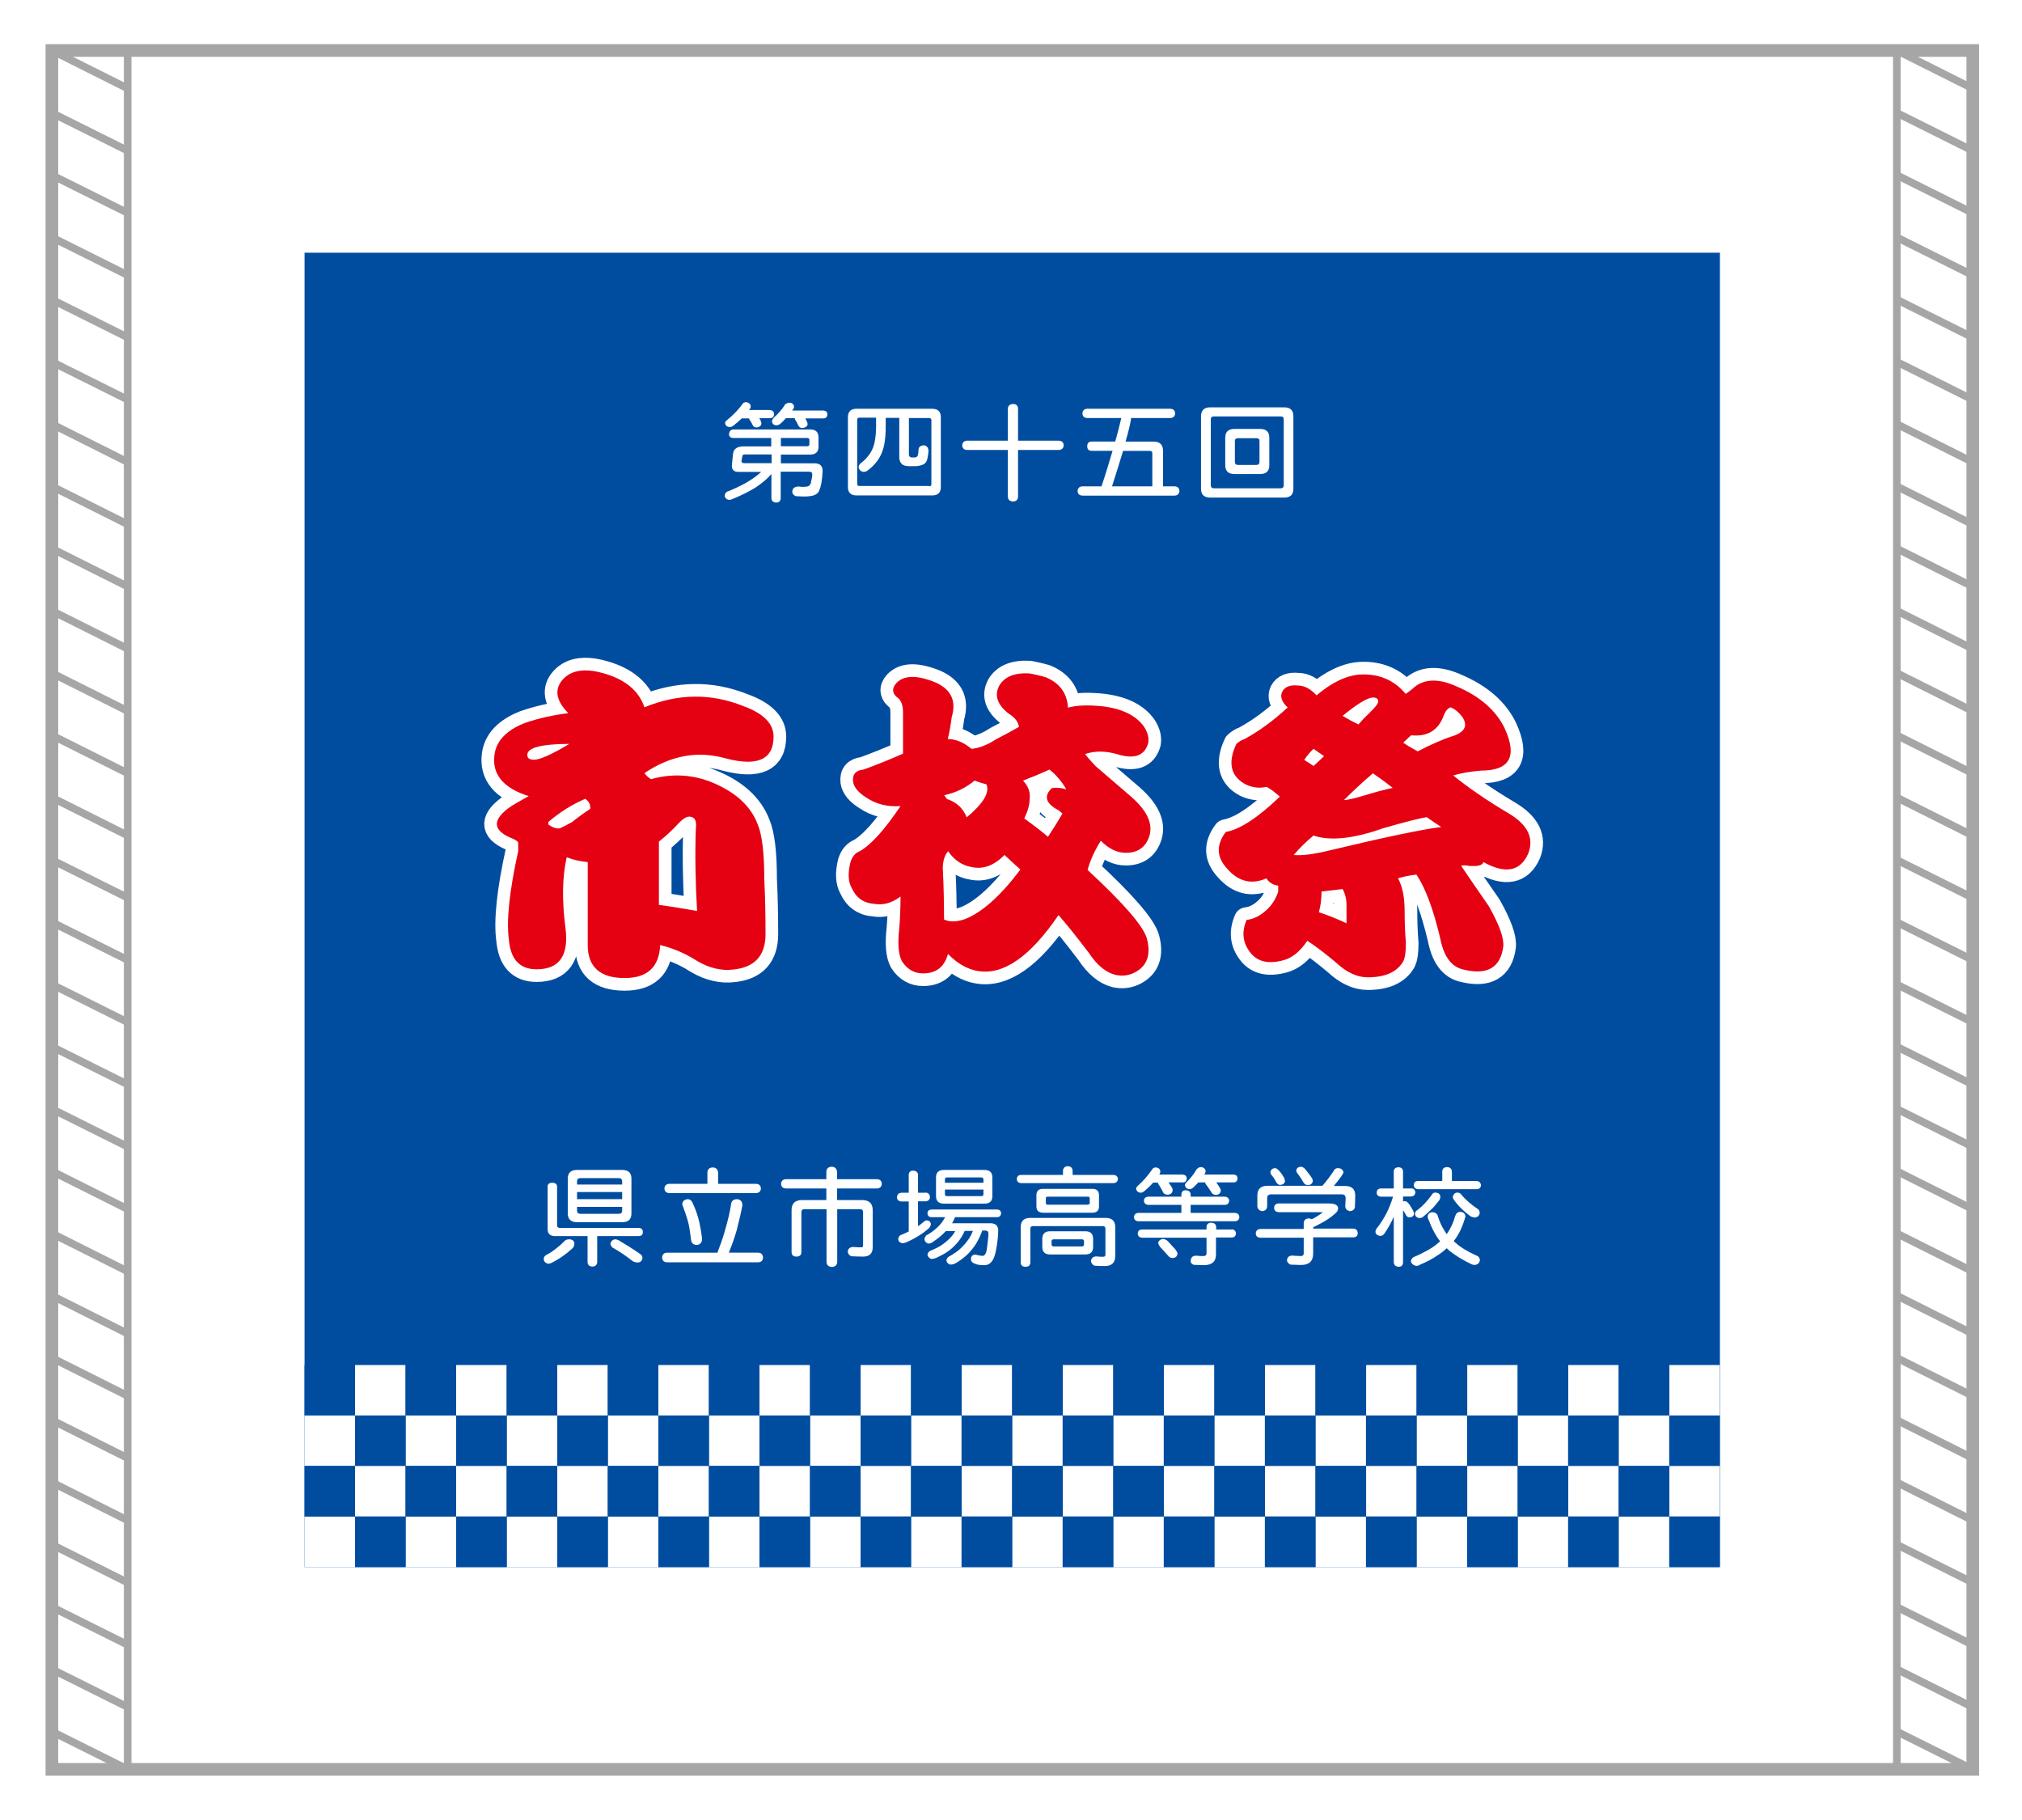 <?xml version="1.0" encoding="utf-8"?>
<!-- Generator: Adobe Illustrator 27.5.0, SVG Export Plug-In . SVG Version: 6.00 Build 0)  -->
<svg version="1.1" id="_x35_013" xmlns="http://www.w3.org/2000/svg" xmlns:xlink="http://www.w3.org/1999/xlink" x="0px" y="0px"
	 viewBox="0 0 1133.9 1020.5" style="enable-background:new 0 0 1133.9 1020.5;" xml:space="preserve">
<style type="text/css">
	.st0{fill:#FFFFFF;}
	.st1{fill:none;stroke:#A6A6A6;stroke-width:4.252;stroke-miterlimit:10;}
	.st2{fill:none;stroke:#A6A6A6;stroke-width:7.087;stroke-miterlimit:10;}
	.st3{fill:#004DA0;}
	.st4{fill:none;stroke:#FFFFFF;stroke-width:14.173;stroke-linejoin:round;stroke-miterlimit:10;}
	.st5{fill:#E50012;}
</style>
<rect class="st0" width="1133.9" height="1020.5"/>
<g>
	<g>
		<g>
			<g>
				<g>
					<g>
						<rect x="29.1" y="28.3" class="st1" width="42.5" height="963.8"/>
						<g>
							<line class="st1" x1="29.1" y1="28.3" x2="71.6" y2="49.6"/>
							<line class="st1" x1="29.1" y1="63.3" x2="71.6" y2="84.5"/>
							<line class="st1" x1="29.1" y1="98.2" x2="71.6" y2="119.4"/>
							<line class="st1" x1="29.1" y1="133.1" x2="71.6" y2="154.3"/>
							<line class="st1" x1="29.1" y1="168" x2="71.6" y2="189.2"/>
							<line class="st1" x1="29.1" y1="202.9" x2="71.6" y2="224.1"/>
							<line class="st1" x1="29.1" y1="237.8" x2="71.6" y2="259.1"/>
							<line class="st1" x1="29.1" y1="272.7" x2="71.6" y2="294"/>
							<line class="st1" x1="29.1" y1="307.6" x2="71.6" y2="328.9"/>
							<line class="st1" x1="29.1" y1="342.5" x2="71.6" y2="363.8"/>
							<line class="st1" x1="29.1" y1="377.4" x2="71.6" y2="398.7"/>
							<line class="st1" x1="29.1" y1="412.3" x2="71.6" y2="433.6"/>
							<line class="st1" x1="29.1" y1="447.2" x2="71.6" y2="468.5"/>
							<line class="st1" x1="29.1" y1="482.2" x2="71.6" y2="503.4"/>
							<line class="st1" x1="29.1" y1="517.1" x2="71.6" y2="538.3"/>
							<line class="st1" x1="29.1" y1="552" x2="71.6" y2="573.2"/>
							<line class="st1" x1="29.1" y1="586.9" x2="71.6" y2="608.1"/>
							<line class="st1" x1="29.1" y1="621.8" x2="71.6" y2="643"/>
							<line class="st1" x1="29.1" y1="656.7" x2="71.6" y2="678"/>
							<line class="st1" x1="29.1" y1="691.6" x2="71.6" y2="712.9"/>
							<line class="st1" x1="29.1" y1="726.5" x2="71.6" y2="747.8"/>
							<line class="st1" x1="29.1" y1="761.4" x2="71.6" y2="782.7"/>
							<line class="st1" x1="29.1" y1="796.3" x2="71.6" y2="817.6"/>
							<line class="st1" x1="29.1" y1="831.2" x2="71.6" y2="852.5"/>
							<line class="st1" x1="29.1" y1="866.1" x2="71.6" y2="887.4"/>
							<line class="st1" x1="29.1" y1="901.1" x2="71.6" y2="922.3"/>
							<line class="st1" x1="29.1" y1="936" x2="71.6" y2="957.2"/>
							<line class="st1" x1="29.1" y1="970.9" x2="71.6" y2="992.1"/>
						</g>
					</g>
					<g>
						<rect x="1063.7" y="28.3" class="st1" width="42.5" height="963.8"/>
						<g>
							<line class="st1" x1="1063.7" y1="28.3" x2="1106.2" y2="49.6"/>
							<line class="st1" x1="1063.7" y1="63.3" x2="1106.2" y2="84.5"/>
							<line class="st1" x1="1063.7" y1="98.2" x2="1106.2" y2="119.4"/>
							<line class="st1" x1="1063.7" y1="133.1" x2="1106.2" y2="154.3"/>
							<line class="st1" x1="1063.7" y1="168" x2="1106.2" y2="189.2"/>
							<line class="st1" x1="1063.7" y1="202.9" x2="1106.2" y2="224.1"/>
							<line class="st1" x1="1063.7" y1="237.8" x2="1106.2" y2="259.1"/>
							<line class="st1" x1="1063.7" y1="272.7" x2="1106.2" y2="294"/>
							<line class="st1" x1="1063.7" y1="307.6" x2="1106.2" y2="328.9"/>
							<line class="st1" x1="1063.7" y1="342.5" x2="1106.2" y2="363.8"/>
							<line class="st1" x1="1063.7" y1="377.4" x2="1106.2" y2="398.7"/>
							<line class="st1" x1="1063.7" y1="412.3" x2="1106.2" y2="433.6"/>
							<line class="st1" x1="1063.7" y1="447.2" x2="1106.2" y2="468.5"/>
							<line class="st1" x1="1063.7" y1="482.2" x2="1106.2" y2="503.4"/>
							<line class="st1" x1="1063.7" y1="517.1" x2="1106.2" y2="538.3"/>
							<line class="st1" x1="1063.7" y1="552" x2="1106.2" y2="573.2"/>
							<line class="st1" x1="1063.7" y1="586.9" x2="1106.2" y2="608.1"/>
							<line class="st1" x1="1063.7" y1="621.8" x2="1106.2" y2="643"/>
							<line class="st1" x1="1063.7" y1="656.7" x2="1106.2" y2="678"/>
							<line class="st1" x1="1063.7" y1="691.6" x2="1106.2" y2="712.9"/>
							<line class="st1" x1="1063.7" y1="726.5" x2="1106.2" y2="747.8"/>
							<line class="st1" x1="1063.7" y1="761.4" x2="1106.2" y2="782.7"/>
							<line class="st1" x1="1063.7" y1="796.3" x2="1106.2" y2="817.6"/>
							<line class="st1" x1="1063.7" y1="831.2" x2="1106.2" y2="852.5"/>
							<line class="st1" x1="1063.7" y1="866.1" x2="1106.2" y2="887.4"/>
							<line class="st1" x1="1063.7" y1="901.1" x2="1106.2" y2="922.3"/>
							<line class="st1" x1="1063.7" y1="936" x2="1106.2" y2="957.2"/>
							<line class="st1" x1="1063.7" y1="970.9" x2="1106.2" y2="992.1"/>
						</g>
					</g>
					<rect x="29.1" y="28.3" class="st2" width="1077.2" height="963.8"/>
				</g>
			</g>
		</g>
	</g>
</g>
<g>
	<rect x="170.8" y="141.7" class="st3" width="793.7" height="737"/>
	<g>
		<g>
			<path class="st4" d="M315.7,380.9c2.5-2.7,5.7-4.3,9.6-4.8c3-0.4,6.4-0.2,10.3,0.7c13.8,3.2,22.4,9.8,25.8,19.8
				c18.7-7.7,37.2-8,55.4-0.7c11.3,4.1,17,9.8,17,17.1c0,12.8-8.9,16.9-26.6,12.3c-15.8-4.5-31-1.8-45.8,8.2c1,1.4,2.2,2.5,3.7,3.4
				c11.3-3.2,22.4-2.7,33.2,1.4c13.8,5.5,22.6,13.4,26.6,23.9c2.5,5.9,3.7,16.2,3.7,30.8c0.5,10,0.7,20.3,0.7,30.8
				c0,11.8-5.9,18.5-17.7,19.8c-6.9,0.9-13.8-0.7-20.7-4.8c-6.4-4.1-13.3-7.1-20.7-8.9c-0.5,12.3-7.1,18.5-19.9,18.5
				c-13.8,0-20.7-6.2-20.7-18.5v-46.5c-4.4-0.4-8.4-1.4-11.8-2.7c-2.5,10.9-2.7,24.2-0.7,39.6c2,15.5-3.4,23.2-16.2,23.2
				c-9.4,0-14.5-5.5-15.5-16.4c-1.5-10.5,0.2-27.1,5.2-49.9v-4.8c-0.5-0.9-2-1.8-4.4-2.7c-10.3-4.5-10.1-10.5,0.7-17.8
				c3-1.8,6.1-3.6,9.6-5.5c-14.3-4.5-20.7-12.3-19.2-23.2c1-7.7,6.6-13.7,17-17.8c7.9-2.7,16-4.5,24.4-5.5
				C311.7,392.8,310.7,386.4,315.7,380.9z M295.7,423.3c0,1.8,1.2,2.7,3.7,2.7c3.4,0,10.1-3,19.9-8.9
				C303.6,417.2,295.7,419.2,295.7,423.3z M328.2,447.9c-7.4,3.2-14.3,7.5-20.7,13v1.4c2.5,1.8,4.7,2.5,6.6,2.1
				c2-0.9,4.2-2.1,6.6-3.4c3.4-2.7,6.9-5.2,10.3-7.5C331.2,451.1,330.2,449.3,328.2,447.9z M390.2,465c0.5-4.1-0.3-6.4-2.2-6.8
				c-2-0.9-4.4,0.2-7.4,3.4c-3.4,3.7-7.1,7.1-11.1,10.3v35.5c6.9,0.9,14,2.1,21.4,3.4C390,494.9,389.7,479.6,390.2,465z"/>
			<path class="st4" d="M565.6,400.1c-6.4-5-8.1-10.3-5.2-15.7c3-5,8.6-7.3,17-6.8c2.5,0.5,5.4,1.1,8.9,2.1
				c7.9,3.2,12.1,8.9,12.6,17.1c4.9-1.4,11.6-1.6,19.9-0.7c10.8,1.4,18.5,5.2,22.9,11.6c2,3.2,2.7,6.2,2.2,8.9
				c-2,7.3-7.9,9.3-17.7,6.2c-6.4-1.8-12.3-1.8-17.7,0c1,1.4,3,3.7,5.9,6.8c6.4,5.5,13,11.2,19.9,17.1c8.9,7.8,12.3,15,10.3,21.9
				c-2,6.4-6.4,9.6-13.3,9.6c-4.9,0-9.6-2.3-14-6.8c-3.4,5.5-5.9,10.9-7.4,16.4c20.2,18.7,31.2,31.4,33.2,38.3
				c2.5,9.1,0.2,15.5-6.6,19.1c-3.4,1.8-7.1,2.3-11.1,1.4c-5.4-1.4-10.3-5.5-14.8-12.3c-6.9-9.1-12.6-16.2-17-21.2
				c-15.8,23.2-30.8,33.7-45,31.4c-5.9-0.9-11.6-4.1-17-9.6c-2,7.3-6.6,10.9-14,10.9c-4.9,0-8.9-2.3-11.8-6.8
				c-2-3.7-2.5-9.8-1.5-18.5c0.5-6.4,0.7-12.3,0.7-17.8c-4.9,3.7-9.9,5-14.8,4.1c-5.9-0.4-10.1-3.4-12.6-8.9
				c-2-3.6-2.2-8.4-0.7-14.4c1-3.2,2.7-5.2,5.2-6.2c6.4-3.6,14-12.1,22.9-25.3c-7.4,0.5-13.8-1.1-19.2-4.8c-4.4-2.7-6.9-5.7-7.4-8.9
				c-0.5-4.1,1.5-6.4,5.9-6.8c7.4-2.7,14.8-5.7,22.1-8.9v-23.2c0-3.2-0.7-5.7-2.2-7.5c-3.9-2.7-4.4-5.7-1.5-8.9
				c3.9-4.1,10.3-4.5,19.2-1.4c10.8,3.7,14.8,10.5,11.8,20.5c-0.5,4.1-1.2,8.2-2.2,12.3c4.4,0,8.9,1.8,13.3,5.5
				c4.4-0.4,9.1-2.3,14-5.5c4.4-2.3,8.6-4.5,12.6-6.8C571.1,404.8,569.1,402.3,565.6,400.1z M545,486.2c-5.4-0.9-9.9-3.9-13.3-8.9
				c-2,2.3-3,5.5-3,9.6c0.5,9.6,0.7,19.1,0.7,28.7c3,1.4,6.6,1.4,11.1,0c9.8-3.6,20.4-13,31.7-28c-3-2.7-5.9-5.5-8.9-8.2
				C557.5,485.3,551.4,487.6,545,486.2z M546.5,437.7c-4.9,4.1-10.6,6.8-17,8.2l1.5,2.1c5.4,1.8,9.1,5.2,11.1,10.3
				c9.3-7.7,13-13.9,11.1-18.5C551.1,439.3,548.9,438.6,546.5,437.7z M588.5,431.5c-4.9,2.3-9.9,4.3-14.8,6.2
				c3,3.2,4.2,6.6,3.7,10.3c0,3.2-1,6.8-3,10.9c4.4,3.2,8.9,6.6,13.3,10.3c3-4.5,5.7-8.9,8.1-13c-1.5-1.4-2.7-2.3-3.7-2.7
				c-5.9-3.6-6.6-7.5-2.2-11.6c2.5-0.4,5.2-0.2,8.1,0.7C595.2,437.9,592,434.2,588.5,431.5z"/>
			<path class="st4" d="M763.2,378.2c10.3-0.4,18.7,3.2,25.1,10.9c2-1.4,3.7-2.7,5.2-4.1c5.9-4.5,13.8-4.5,23.6,0
				c12.8,5.5,21.7,13.2,26.6,23.2c7.4,16,3,23.9-13.3,23.9c-5.9,0.5-11.1,1.4-15.5,2.7c8.4,6.8,18.7,13.9,31,21.2
				c10.8,6.4,14.5,13.9,11.1,22.6c-4.4,10-12.8,11.6-25.1,4.8c-0.5,1.8-3.2,2.5-8.1,2.1c-2-0.4-3.4-0.4-4.4,0
				c4.9,7.3,10.1,14.8,15.5,22.6c5.9,10.5,8.6,18,8.1,22.6c-1.5,11.8-8.9,16.2-22.1,13c-6.9-1.4-11.3-7.3-13.3-17.8
				c-3.9-16.4-8.4-28.3-13.3-35.5c-3.9,0.5-7.4,1.1-10.3,2.1c2.5,4.6,3.7,10.7,3.7,18.5c0,5.9,0.2,11.9,0.7,17.8
				c0,5-0.5,8.4-1.5,10.3c-3.4,5.9-10.1,8.9-19.9,8.9c-5.9,0-11.8-2.7-17.7-8.2c-5.9-5-11.3-9.1-16.2-12.3
				c-3.9,5.9-8.4,9.6-13.3,10.9c-8.4,2.3-14.5,0.9-18.5-4.1c-4.4-5.5-5.2-11.6-2.2-18.5c3.9-0.4,7.6-2.3,11.1-5.5
				c3-2.7,5.2-6.2,6.6-10.3v-3.4c-3-0.4-5.2-1.8-6.6-4.1c-8.4,3.7-15.8,1.8-22.1-5.5c-5.9-6.4-6.2-13.2-0.7-20.5
				c7.9-1.4,18-8,30.3-19.8c-2.5-2.3-4.9-4.1-7.4-5.5c-3.9,0.9-7.9,0.5-11.8-1.4c-8.4-4.5-10.1-12.1-5.2-22.6c1.5-1.4,3-2.3,4.4-2.7
				c8.4-4.5,16.5-10.5,24.4-17.8c-3.4-3.2-4.4-6.2-3-8.9s4.4-3.9,8.9-3.4c3.4,0,6.9,1.8,10.3,5.5C747,382.5,755.3,378.6,763.2,378.2
				z M800.1,458.2c-3.4,0.5-11.6,2.5-24.4,6.2c-16.7,5.9-29.8,7.3-39.1,4.1c-3.9,3.2-7.6,6.8-11.1,10.9c4.4,0.5,11.3-0.4,20.7-2.7
				c30.5-7.3,51.2-11.6,62-13C805.3,461.8,802.6,460,800.1,458.2z M736.6,419.9c-2,1.8-3.7,3.9-5.2,6.2c1.5,0.9,3.2,2.1,5.2,3.4
				c2-1.8,3.9-3.6,5.9-5.5C740.6,422.6,738.6,421.3,736.6,419.9z M755.1,507.4c0-3.2-0.7-6.2-2.2-8.9c-3.9,0.5-7.9,0.9-11.8,1.4
				c0,4.1-0.5,8-1.5,11.6c5.4,1.8,10.6,3.9,15.5,6.2V507.4z M752.9,401.4c3,1.8,5.9,3.4,8.9,4.8c2-2.3,3.9-4.3,5.9-6.2
				c3.4-3.2,5.2-5.5,5.2-6.8s-1-2.1-3-2.1C766.9,391.2,761.2,394.6,752.9,401.4z M769.9,433.6c-5.4,4.6-10.8,9.6-16.2,15
				c2,0,5.9-0.9,11.8-2.7c5.9-1.8,11.1-3.2,15.5-4.1C777.5,439,773.8,436.3,769.9,433.6z M795,421.3c7.9-4.1,14.8-7.1,20.7-8.9
				c5.9-2.3,7.4-5.7,4.4-10.3c-2-2.7-4.2-4.5-6.6-5.5c-1.5,0.5-2.7,1.8-3.7,4.1c-3,8.7-9.1,12.5-18.5,11.6c-1,0.9-2.5,2.3-4.4,4.1
				C788.8,417.8,791.5,419.4,795,421.3z"/>
		</g>
		<g>
			<path class="st5" d="M315.7,380.9c2.5-2.7,5.7-4.3,9.6-4.8c3-0.4,6.4-0.2,10.3,0.7c13.8,3.2,22.4,9.8,25.8,19.8
				c18.7-7.7,37.2-8,55.4-0.7c11.3,4.1,17,9.8,17,17.1c0,12.8-8.9,16.9-26.6,12.3c-15.8-4.5-31-1.8-45.8,8.2c1,1.4,2.2,2.5,3.7,3.4
				c11.3-3.2,22.4-2.7,33.2,1.4c13.8,5.5,22.6,13.4,26.6,23.9c2.5,5.9,3.7,16.2,3.7,30.8c0.5,10,0.7,20.3,0.7,30.8
				c0,11.8-5.9,18.5-17.7,19.8c-6.9,0.9-13.8-0.7-20.7-4.8c-6.4-4.1-13.3-7.1-20.7-8.9c-0.5,12.3-7.1,18.5-19.9,18.5
				c-13.8,0-20.7-6.2-20.7-18.5v-46.5c-4.4-0.4-8.4-1.4-11.8-2.7c-2.5,10.9-2.7,24.2-0.7,39.6c2,15.5-3.4,23.2-16.2,23.2
				c-9.4,0-14.5-5.5-15.5-16.4c-1.5-10.5,0.2-27.1,5.2-49.9v-4.8c-0.5-0.9-2-1.8-4.4-2.7c-10.3-4.5-10.1-10.5,0.7-17.8
				c3-1.8,6.1-3.6,9.6-5.5c-14.3-4.5-20.7-12.3-19.2-23.2c1-7.7,6.6-13.7,17-17.8c7.9-2.7,16-4.5,24.4-5.5
				C311.7,392.8,310.7,386.4,315.7,380.9z M295.7,423.3c0,1.8,1.2,2.7,3.7,2.7c3.4,0,10.1-3,19.9-8.9
				C303.6,417.2,295.7,419.2,295.7,423.3z M328.2,447.9c-7.4,3.2-14.3,7.5-20.7,13v1.4c2.5,1.8,4.7,2.5,6.6,2.1
				c2-0.9,4.2-2.1,6.6-3.4c3.4-2.7,6.9-5.2,10.3-7.5C331.2,451.1,330.2,449.3,328.2,447.9z M390.2,465c0.5-4.1-0.3-6.4-2.2-6.8
				c-2-0.9-4.4,0.2-7.4,3.4c-3.4,3.7-7.1,7.1-11.1,10.3v35.5c6.9,0.9,14,2.1,21.4,3.4C390,494.9,389.7,479.6,390.2,465z"/>
			<path class="st5" d="M565.6,400.1c-6.4-5-8.1-10.3-5.2-15.7c3-5,8.6-7.3,17-6.8c2.5,0.5,5.4,1.1,8.9,2.1
				c7.9,3.2,12.1,8.9,12.6,17.1c4.9-1.4,11.6-1.6,19.9-0.7c10.8,1.4,18.5,5.2,22.9,11.6c2,3.2,2.7,6.2,2.2,8.9
				c-2,7.3-7.9,9.3-17.7,6.2c-6.4-1.8-12.3-1.8-17.7,0c1,1.4,3,3.7,5.9,6.8c6.4,5.5,13,11.2,19.9,17.1c8.9,7.8,12.3,15,10.3,21.9
				c-2,6.4-6.4,9.6-13.3,9.6c-4.9,0-9.6-2.3-14-6.8c-3.4,5.5-5.9,10.9-7.4,16.4c20.2,18.7,31.2,31.4,33.2,38.3
				c2.5,9.1,0.2,15.5-6.6,19.1c-3.4,1.8-7.1,2.3-11.1,1.4c-5.4-1.4-10.3-5.5-14.8-12.3c-6.9-9.1-12.6-16.2-17-21.2
				c-15.8,23.2-30.8,33.7-45,31.4c-5.9-0.9-11.6-4.1-17-9.6c-2,7.3-6.6,10.9-14,10.9c-4.9,0-8.9-2.3-11.8-6.8
				c-2-3.7-2.5-9.8-1.5-18.5c0.5-6.4,0.7-12.3,0.7-17.8c-4.9,3.7-9.9,5-14.8,4.1c-5.9-0.4-10.1-3.4-12.6-8.9
				c-2-3.6-2.2-8.4-0.7-14.4c1-3.2,2.7-5.2,5.2-6.2c6.4-3.6,14-12.1,22.9-25.3c-7.4,0.5-13.8-1.1-19.2-4.8c-4.4-2.7-6.9-5.7-7.4-8.9
				c-0.5-4.1,1.5-6.4,5.9-6.8c7.4-2.7,14.8-5.7,22.1-8.9v-23.2c0-3.2-0.7-5.7-2.2-7.5c-3.9-2.7-4.4-5.7-1.5-8.9
				c3.9-4.1,10.3-4.5,19.2-1.4c10.8,3.7,14.8,10.5,11.8,20.5c-0.5,4.1-1.2,8.2-2.2,12.3c4.4,0,8.9,1.8,13.3,5.5
				c4.4-0.4,9.1-2.3,14-5.5c4.4-2.3,8.6-4.5,12.6-6.8C571.1,404.8,569.1,402.3,565.6,400.1z M545,486.2c-5.4-0.9-9.9-3.9-13.3-8.9
				c-2,2.3-3,5.5-3,9.6c0.5,9.6,0.7,19.1,0.7,28.7c3,1.4,6.6,1.4,11.1,0c9.8-3.6,20.4-13,31.7-28c-3-2.7-5.9-5.5-8.9-8.2
				C557.5,485.3,551.4,487.6,545,486.2z M546.5,437.7c-4.9,4.1-10.6,6.8-17,8.2l1.5,2.1c5.4,1.8,9.1,5.2,11.1,10.3
				c9.3-7.7,13-13.9,11.1-18.5C551.1,439.3,548.9,438.6,546.5,437.7z M588.5,431.5c-4.9,2.3-9.9,4.3-14.8,6.2
				c3,3.2,4.2,6.6,3.7,10.3c0,3.2-1,6.8-3,10.9c4.4,3.2,8.9,6.6,13.3,10.3c3-4.5,5.7-8.9,8.1-13c-1.5-1.4-2.7-2.3-3.7-2.7
				c-5.9-3.6-6.6-7.5-2.2-11.6c2.5-0.4,5.2-0.2,8.1,0.7C595.2,437.9,592,434.2,588.5,431.5z"/>
			<path class="st5" d="M763.2,378.2c10.3-0.4,18.7,3.2,25.1,10.9c2-1.4,3.7-2.7,5.2-4.1c5.9-4.5,13.8-4.5,23.6,0
				c12.8,5.5,21.7,13.2,26.6,23.2c7.4,16,3,23.9-13.3,23.9c-5.9,0.5-11.1,1.4-15.5,2.7c8.4,6.8,18.7,13.9,31,21.2
				c10.8,6.4,14.5,13.9,11.1,22.6c-4.4,10-12.8,11.6-25.1,4.8c-0.5,1.8-3.2,2.5-8.1,2.1c-2-0.4-3.4-0.4-4.4,0
				c4.9,7.3,10.1,14.8,15.5,22.6c5.9,10.5,8.6,18,8.1,22.6c-1.5,11.8-8.9,16.2-22.1,13c-6.9-1.4-11.3-7.3-13.3-17.8
				c-3.9-16.4-8.4-28.3-13.3-35.5c-3.9,0.5-7.4,1.1-10.3,2.1c2.5,4.6,3.7,10.7,3.7,18.5c0,5.9,0.2,11.9,0.7,17.8
				c0,5-0.5,8.4-1.5,10.3c-3.4,5.9-10.1,8.9-19.9,8.9c-5.9,0-11.8-2.7-17.7-8.2c-5.9-5-11.3-9.1-16.2-12.3
				c-3.9,5.9-8.4,9.6-13.3,10.9c-8.4,2.3-14.5,0.9-18.5-4.1c-4.4-5.5-5.2-11.6-2.2-18.5c3.9-0.4,7.6-2.3,11.1-5.5
				c3-2.7,5.2-6.2,6.6-10.3v-3.4c-3-0.4-5.2-1.8-6.6-4.1c-8.4,3.7-15.8,1.8-22.1-5.5c-5.9-6.4-6.2-13.2-0.7-20.5
				c7.9-1.4,18-8,30.3-19.8c-2.5-2.3-4.9-4.1-7.4-5.5c-3.9,0.9-7.9,0.5-11.8-1.4c-8.4-4.5-10.1-12.1-5.2-22.6c1.5-1.4,3-2.3,4.4-2.7
				c8.4-4.5,16.5-10.5,24.4-17.8c-3.4-3.2-4.4-6.2-3-8.9s4.4-3.9,8.9-3.4c3.4,0,6.9,1.8,10.3,5.5C747,382.5,755.3,378.6,763.2,378.2
				z M800.1,458.2c-3.4,0.5-11.6,2.5-24.4,6.2c-16.7,5.9-29.8,7.3-39.1,4.1c-3.9,3.2-7.6,6.8-11.1,10.9c4.4,0.5,11.3-0.4,20.7-2.7
				c30.5-7.3,51.2-11.6,62-13C805.3,461.8,802.6,460,800.1,458.2z M736.6,419.9c-2,1.8-3.7,3.9-5.2,6.2c1.5,0.9,3.2,2.1,5.2,3.4
				c2-1.8,3.9-3.6,5.9-5.5C740.6,422.6,738.6,421.3,736.6,419.9z M755.1,507.4c0-3.2-0.7-6.2-2.2-8.9c-3.9,0.5-7.9,0.9-11.8,1.4
				c0,4.1-0.5,8-1.5,11.6c5.4,1.8,10.6,3.9,15.5,6.2V507.4z M752.9,401.4c3,1.8,5.9,3.4,8.9,4.8c2-2.3,3.9-4.3,5.9-6.2
				c3.4-3.2,5.2-5.5,5.2-6.8s-1-2.1-3-2.1C766.9,391.2,761.2,394.6,752.9,401.4z M769.9,433.6c-5.4,4.6-10.8,9.6-16.2,15
				c2,0,5.9-0.9,11.8-2.7c5.9-1.8,11.1-3.2,15.5-4.1C777.5,439,773.8,436.3,769.9,433.6z M795,421.3c7.9-4.1,14.8-7.1,20.7-8.9
				c5.9-2.3,7.4-5.7,4.4-10.3c-2-2.7-4.2-4.5-6.6-5.5c-1.5,0.5-2.7,1.8-3.7,4.1c-3,8.7-9.1,12.5-18.5,11.6c-1,0.9-2.5,2.3-4.4,4.1
				C788.8,417.8,791.5,419.4,795,421.3z"/>
		</g>
	</g>
	<g>
		<g>
			<g>
				<rect x="199.1" y="765.4" class="st0" width="28.3" height="28.3"/>
				<rect x="170.8" y="765.4" class="st3" width="28.3" height="28.3"/>
				<rect x="255.8" y="765.4" class="st0" width="28.3" height="28.3"/>
				<rect x="227.5" y="765.4" class="st3" width="28.3" height="28.3"/>
				<rect x="312.5" y="765.4" class="st0" width="28.3" height="28.3"/>
				<rect x="284.2" y="765.4" class="st3" width="28.3" height="28.3"/>
				<rect x="369.2" y="765.4" class="st0" width="28.3" height="28.3"/>
				<rect x="340.9" y="765.4" class="st3" width="28.3" height="28.3"/>
				<rect x="425.9" y="765.4" class="st0" width="28.3" height="28.3"/>
				<rect x="397.6" y="765.4" class="st3" width="28.3" height="28.3"/>
				<rect x="482.6" y="765.4" class="st0" width="28.3" height="28.3"/>
				<rect x="454.3" y="765.4" class="st3" width="28.3" height="28.3"/>
				<rect x="539.3" y="765.4" class="st0" width="28.3" height="28.3"/>
				<rect x="510.9" y="765.4" class="st3" width="28.3" height="28.3"/>
				<rect x="596" y="765.4" class="st0" width="28.3" height="28.3"/>
				<rect x="567.6" y="765.4" class="st3" width="28.3" height="28.3"/>
				<rect x="652.7" y="765.4" class="st0" width="28.3" height="28.3"/>
				<rect x="624.3" y="765.4" class="st3" width="28.3" height="28.3"/>
				<rect x="709.4" y="765.4" class="st0" width="28.3" height="28.3"/>
				<rect x="681" y="765.4" class="st3" width="28.3" height="28.3"/>
				<rect x="766.1" y="765.4" class="st0" width="28.3" height="28.3"/>
				<rect x="737.7" y="765.4" class="st3" width="28.3" height="28.3"/>
				<rect x="822.8" y="765.4" class="st0" width="28.3" height="28.3"/>
				<rect x="794.4" y="765.4" class="st3" width="28.3" height="28.3"/>
				<rect x="879.4" y="765.4" class="st0" width="28.3" height="28.3"/>
				<rect x="851.1" y="765.4" class="st3" width="28.3" height="28.3"/>
			</g>
			<g>
				<rect x="170.8" y="793.7" class="st0" width="28.3" height="28.3"/>
				<rect x="227.5" y="793.7" class="st0" width="28.3" height="28.3"/>
				<rect x="199.1" y="793.7" class="st3" width="28.3" height="28.3"/>
				<rect x="284.2" y="793.7" class="st0" width="28.3" height="28.3"/>
				<rect x="255.8" y="793.7" class="st3" width="28.3" height="28.3"/>
				<rect x="340.9" y="793.7" class="st0" width="28.3" height="28.3"/>
				<rect x="312.5" y="793.7" class="st3" width="28.3" height="28.3"/>
				<rect x="397.6" y="793.7" class="st0" width="28.3" height="28.3"/>
				<rect x="369.2" y="793.7" class="st3" width="28.3" height="28.3"/>
				<rect x="454.3" y="793.7" class="st0" width="28.3" height="28.3"/>
				<rect x="425.9" y="793.7" class="st3" width="28.3" height="28.3"/>
				<rect x="510.9" y="793.7" class="st0" width="28.3" height="28.3"/>
				<rect x="482.6" y="793.7" class="st3" width="28.3" height="28.3"/>
				<rect x="567.6" y="793.7" class="st0" width="28.3" height="28.3"/>
				<rect x="539.3" y="793.7" class="st3" width="28.3" height="28.3"/>
				<rect x="624.3" y="793.7" class="st0" width="28.3" height="28.3"/>
				<rect x="596" y="793.7" class="st3" width="28.3" height="28.3"/>
				<rect x="681" y="793.7" class="st0" width="28.3" height="28.3"/>
				<rect x="652.7" y="793.7" class="st3" width="28.3" height="28.3"/>
				<rect x="737.7" y="793.7" class="st0" width="28.3" height="28.3"/>
				<rect x="709.4" y="793.7" class="st3" width="28.3" height="28.3"/>
				<rect x="794.4" y="793.7" class="st0" width="28.3" height="28.3"/>
				<rect x="766.1" y="793.7" class="st3" width="28.3" height="28.3"/>
				<rect x="851.1" y="793.7" class="st0" width="28.3" height="28.3"/>
				<rect x="822.8" y="793.7" class="st3" width="28.3" height="28.3"/>
				<rect x="879.4" y="793.7" class="st3" width="28.3" height="28.3"/>
			</g>
		</g>
		<g>
			<g>
				<rect x="199.1" y="822" class="st0" width="28.3" height="28.3"/>
				<rect x="170.8" y="822" class="st3" width="28.3" height="28.3"/>
				<rect x="255.8" y="822" class="st0" width="28.3" height="28.3"/>
				<rect x="227.5" y="822" class="st3" width="28.3" height="28.3"/>
				<rect x="312.5" y="822" class="st0" width="28.3" height="28.3"/>
				<rect x="284.2" y="822" class="st3" width="28.3" height="28.3"/>
				<rect x="369.2" y="822" class="st0" width="28.3" height="28.3"/>
				<rect x="340.9" y="822" class="st3" width="28.3" height="28.3"/>
				<rect x="425.9" y="822" class="st0" width="28.3" height="28.3"/>
				<rect x="397.6" y="822" class="st3" width="28.3" height="28.3"/>
				<rect x="482.6" y="822" class="st0" width="28.3" height="28.3"/>
				<rect x="454.3" y="822" class="st3" width="28.3" height="28.3"/>
				<rect x="539.3" y="822" class="st0" width="28.3" height="28.3"/>
				<rect x="510.9" y="822" class="st3" width="28.3" height="28.3"/>
				<rect x="596" y="822" class="st0" width="28.3" height="28.3"/>
				<rect x="567.6" y="822" class="st3" width="28.3" height="28.3"/>
				<rect x="652.7" y="822" class="st0" width="28.3" height="28.3"/>
				<rect x="624.3" y="822" class="st3" width="28.3" height="28.3"/>
				<rect x="709.4" y="822" class="st0" width="28.3" height="28.3"/>
				<rect x="681" y="822" class="st3" width="28.3" height="28.3"/>
				<rect x="766.1" y="822" class="st0" width="28.3" height="28.3"/>
				<rect x="737.7" y="822" class="st3" width="28.3" height="28.3"/>
				<rect x="822.8" y="822" class="st0" width="28.3" height="28.3"/>
				<rect x="794.4" y="822" class="st3" width="28.3" height="28.3"/>
				<rect x="879.4" y="822" class="st0" width="28.3" height="28.3"/>
				<rect x="851.1" y="822" class="st3" width="28.3" height="28.3"/>
			</g>
			<g>
				<rect x="170.8" y="850.4" class="st0" width="28.3" height="28.3"/>
				<rect x="227.5" y="850.4" class="st0" width="28.3" height="28.3"/>
				<rect x="199.1" y="850.4" class="st3" width="28.3" height="28.3"/>
				<rect x="284.2" y="850.4" class="st0" width="28.3" height="28.3"/>
				<rect x="255.8" y="850.4" class="st3" width="28.3" height="28.3"/>
				<rect x="340.9" y="850.4" class="st0" width="28.3" height="28.3"/>
				<rect x="312.5" y="850.4" class="st3" width="28.3" height="28.3"/>
				<rect x="397.6" y="850.4" class="st0" width="28.3" height="28.3"/>
				<rect x="369.2" y="850.4" class="st3" width="28.3" height="28.3"/>
				<rect x="454.3" y="850.4" class="st0" width="28.3" height="28.3"/>
				<rect x="425.9" y="850.4" class="st3" width="28.3" height="28.3"/>
				<rect x="510.9" y="850.4" class="st0" width="28.3" height="28.3"/>
				<rect x="482.6" y="850.4" class="st3" width="28.3" height="28.3"/>
				<rect x="567.6" y="850.4" class="st0" width="28.3" height="28.3"/>
				<rect x="539.3" y="850.4" class="st3" width="28.3" height="28.3"/>
				<rect x="624.3" y="850.4" class="st0" width="28.3" height="28.3"/>
				<rect x="596" y="850.4" class="st3" width="28.3" height="28.3"/>
				<rect x="681" y="850.4" class="st0" width="28.3" height="28.3"/>
				<rect x="652.7" y="850.4" class="st3" width="28.3" height="28.3"/>
				<rect x="737.7" y="850.4" class="st0" width="28.3" height="28.3"/>
				<rect x="709.4" y="850.4" class="st3" width="28.3" height="28.3"/>
				<rect x="794.4" y="850.4" class="st0" width="28.3" height="28.3"/>
				<rect x="766.1" y="850.4" class="st3" width="28.3" height="28.3"/>
				<rect x="851.1" y="850.4" class="st0" width="28.3" height="28.3"/>
				<rect x="822.8" y="850.4" class="st3" width="28.3" height="28.3"/>
				<rect x="879.4" y="850.4" class="st3" width="28.3" height="28.3"/>
				<rect x="936.1" y="765.4" class="st0" width="28.3" height="28.3"/>
				<rect x="907.8" y="765.4" class="st3" width="28.3" height="28.3"/>
				<rect x="907.8" y="793.7" class="st0" width="28.3" height="28.3"/>
				<rect x="936.1" y="793.7" class="st3" width="28.3" height="28.3"/>
				<rect x="936.1" y="822" class="st0" width="28.3" height="28.3"/>
				<rect x="907.8" y="822" class="st3" width="28.3" height="28.3"/>
				<rect x="907.8" y="850.4" class="st0" width="28.3" height="28.3"/>
				<rect x="936.1" y="850.4" class="st3" width="28.3" height="28.3"/>
			</g>
		</g>
	</g>
	<g>
		<path class="st0" d="M319.6,694.9c1.5,0.2,2.3,0.9,2.5,2.1c0,1.2-0.3,2.1-0.9,2.8c-1.8,1.6-3.5,3.1-5.3,4.3c-1.8,1.4-4,2.7-6.6,4
			c-0.6,0.3-1.2,0.5-1.9,0.5c-1.4-0.3-2.3-1.1-2.5-2.6c0-1,0.5-1.8,1.4-2.3c2.1-1.1,4.1-2.4,5.9-3.9c1.1-0.8,2.8-2.3,4.9-4.4
			C317.6,695.1,318.4,694.9,319.6,694.9z M309.7,663.2c1.8,0,2.7,0.8,2.7,2.3v21.6c0,0.9,0.5,1.4,1.5,1.4H358c1.6,0,2.5,0.8,2.5,2.3
			c0,1.6-0.8,2.3-2.5,2.3h-23.1v14.6c-0.1,1.6-1,2.4-2.7,2.5c-1.7-0.1-2.6-0.9-2.7-2.5v-14.6h-18.2c-2.8,0-4.2-1.3-4.2-3.9v-23.7
			C307,664,307.9,663.2,309.7,663.2z M323.6,656h25.3c3.4,0,5.2,1.6,5.2,4.9v19.5c0,3.3-1.7,4.9-5.2,4.9h-25.3
			c-3.4,0-5.2-1.6-5.2-4.9v-19.5C318.4,657.6,320.1,656,323.6,656z M323.6,664.2h25.3v-1.7c0-1.2-0.6-1.9-1.9-1.9h-21.5
			c-1.3,0-1.9,0.6-1.9,1.9V664.2z M323.6,672.4h25.3v-4h-25.3V672.4z M347,680.6c1.3,0,1.9-0.6,1.9-1.8v-2.1h-25.3v2.1
			c0,1.2,0.6,1.8,1.9,1.8H347z M344.7,694.9c0.6,0,1.2,0.1,2,0.4c4.1,2.4,8.2,5,12.1,7.7c1,0.6,1.5,1.5,1.5,2.6
			c-0.4,1.4-1.2,2.2-2.5,2.3c-1.3,0-2.4-0.3-3.2-0.9c-3.4-2.7-6.8-5-10.3-7c-1.2-0.5-1.8-1.4-2-2.6
			C342.6,696.1,343.4,695.2,344.7,694.9z"/>
		<path class="st0" d="M413.2,672.4c2,0.1,3.1,1.2,3.1,3.5c-0.7,3.9-1.8,8.6-3.2,14c-1.2,4.2-2.7,8.4-4.4,12.5h16.5
			c1.7,0.1,2.6,1,2.7,2.8c-0.1,1.6-1,2.5-2.7,2.6H374c-1.7-0.1-2.6-1-2.7-2.6c0.1-1.8,1-2.7,2.7-2.8h28.3c1.6-4.1,3-8,4.1-11.9
			c1.8-6.1,3-11.2,3.6-15.4C410.2,673.4,411.3,672.5,413.2,672.4z M399.7,654.6c1.8,0.1,2.8,1,3,2.8v6.4H424
			c1.7,0.1,2.6,0.9,2.7,2.6c-0.1,1.6-1,2.5-2.7,2.6h-48.7c-1.7-0.1-2.6-0.9-2.7-2.6c0.1-1.6,1-2.5,2.7-2.6h21.4v-6.4
			C396.8,655.6,397.8,654.7,399.7,654.6z M385.6,672.4c1.2,0,2.1,0.6,2.7,1.9c2.3,4.8,3.8,9.8,4.6,14.8c0.5,3,0.8,4.9,0.8,5.8
			c-0.1,2-1.2,3.1-3.2,3.2c-1.9-0.2-2.9-1.3-3-3.2c-0.5-4.1-1-7.5-1.7-10c-0.6-2.3-1.5-5-2.7-8.1c-0.3-0.8-0.5-1.3-0.5-1.7
			C382.8,673.5,383.8,672.6,385.6,672.4z"/>
		<path class="st0" d="M491.8,661.2c1.7,0.1,2.6,0.9,2.7,2.6c-0.1,1.6-1,2.5-2.7,2.6h-22.4v6.5h14c4,0,6,1.9,6,5.6v20.9
			c0,3.4-1.8,5.2-5.4,5.2c-2.1,0-4.3-0.1-6.6-0.2c-1.1-0.4-1.8-1.2-2-2.6c0.2-1.6,1.1-2.4,2.7-2.6h0.5c1.9,0.2,3.4,0.2,4.4,0.2
			c0.7,0,1-0.3,1-1v-18.7c0-1.1-0.6-1.7-1.7-1.7h-12.8v29.6c-0.1,1.8-1.1,2.7-3,2.8c-1.9-0.1-2.9-1-3-2.8V678h-12.4
			c-1.1,0-1.7,0.6-1.7,1.7V702c0,1.7-0.9,2.6-2.8,2.6c-1.8,0-2.7-0.9-2.7-2.6v-23.5c0-3.8,2-5.6,6-5.6h13.5v-6.5h-22.7
			c-1.7-0.1-2.6-0.9-2.7-2.6c0.1-1.6,1-2.5,2.7-2.6h22.7V657c0.1-1.8,1.1-2.7,3-2.8c1.8,0.1,2.8,1,3,2.8v4.2H491.8z"/>
		<path class="st0" d="M519,668.7c1.6,0.1,2.4,0.9,2.5,2.6c-0.1,1.4-0.9,2.2-2.5,2.3h-4.2v13.9c1.2-0.7,2.3-1.6,3.3-2.5
			c0.5-0.4,1-0.7,1.4-0.7c1.5,0,2.3,0.7,2.5,1.9c0,1-0.5,1.9-1.2,2.6c-1.6,1.4-3.3,2.7-5.4,4c-2.2,1.4-4.6,2.7-7.2,3.8
			c-0.9,0.3-1.5,0.5-2,0.5c-1.5-0.2-2.3-0.9-2.5-2.1c0.1-1.5,0.8-2.5,2.3-2.8c1.4-0.6,2.6-1.2,3.6-1.7v-16.8h-4.1
			c-1.6-0.1-2.4-0.9-2.5-2.3c0.1-1.6,0.9-2.5,2.5-2.6h4.1v-10.1c0.1-1.5,0.9-2.3,2.5-2.3c1.7,0.1,2.6,0.9,2.7,2.3v10.1H519z
			 M559.2,678.2c1.4,0.1,2.1,0.8,2.2,2.1c-0.1,1.4-0.8,2.1-2.2,2.2h-23.7c0,0.1,0,0.3-0.1,0.4c-0.4,1-0.9,2-1.5,3h21.5
			c2.9,0,4.4,1.4,4.4,4.2c-0.1,3.5-0.5,7.4-1.4,11.6c-1,5.1-3.1,7.7-6.3,7.7c-2.3,0-4-0.2-5.1-0.7c-1.6-0.5-2.5-1.4-2.5-2.6
			c0-1.7,0.8-2.6,2.5-2.6c2.1,0.5,3.4,0.7,3.9,0.7c1.4,0,2.3-1.5,2.6-4.6c0.5-3.8,0.8-6.4,0.8-7.9c0-1.1-0.6-1.7-1.7-1.7h-1.8v0.2
			c-1,2.7-2.2,5.1-3.5,7.3c-1.3,2-2.9,4-4.7,5.8c-2.1,2-4.5,3.8-7.2,5.3c-0.8,0.3-1.7,0.5-2.5,0.5c-1.2-0.3-1.9-1.1-2.2-2.3
			c0.1-0.8,0.5-1.5,1.3-2.1c2.9-1.6,5-3.1,6.5-4.5c1.8-1.6,3.5-3.6,4.9-5.7c0.9-1.4,1.6-2.8,2.2-4.3H541c-1,2.2-2.2,4.2-3.6,6
			c-1.4,1.7-3.1,3.4-5,4.9c-2.1,1.6-4.7,3-7.6,4.3c-0.8,0.3-1.6,0.5-2.5,0.5c-1.1-0.3-1.9-1.1-2.2-2.3c0.1-0.8,0.5-1.5,1.3-2.1
			c3.1-1.3,5.5-2.5,7-3.6c2-1.4,3.7-2.9,5.3-4.7c0.8-0.9,1.4-1.9,2-2.9h-4.7c-0.2,0-0.4,0-0.6,0c0,0-0.1,0.1-0.1,0.1
			c-1.9,2.1-4.3,4.1-7.2,6c-0.7,0.6-1.5,0.9-2.5,0.9c-1.2-0.3-1.9-1.1-2.2-2.3c0-0.6,0.3-1.3,0.9-2.2c2.6-1.4,4.9-3.1,6.9-5.1
			c1.6-1.6,2.9-3.4,3.8-5.2h-7.7c-1.4-0.1-2.1-0.8-2.2-2.2c0.1-1.3,0.8-2,2.2-2.1H559.2z M529.4,656H552c3,0,4.5,1.4,4.5,4.2v10.5
			c0,2.8-1.5,4.2-4.5,4.2h-22.6c-3,0-4.5-1.4-4.5-4.2v-10.5C524.9,657.4,526.4,656,529.4,656z M529.9,663.2h21.6v-1.8
			c0-0.8-0.4-1.2-1.2-1.2h-19.2c-0.8,0-1.2,0.4-1.2,1.2V663.2z M550.3,670.7c0.8,0,1.2-0.4,1.2-1.1V667h-21.6v2.6
			c0,0.7,0.4,1.1,1.2,1.1H550.3z"/>
		<path class="st0" d="M598.8,653.9c1.7,0.1,2.6,0.9,2.7,2.6v2.3h22.9c1.6,0.1,2.4,0.9,2.5,2.3c-0.1,1.4-0.9,2.2-2.5,2.3h-51.7
			c-1.6-0.1-2.4-0.8-2.5-2.3c0.1-1.5,0.9-2.3,2.5-2.3h23.4v-2.3C596.2,654.9,597.1,654,598.8,653.9z M577.8,682.9H620
			c3.6,0,5.4,1.7,5.4,5.2v16.2c0,3.8-2,5.6-5.9,5.6c-1.7,0-3.6-0.1-5.7-0.2c-1.1-0.4-1.8-1.3-2-2.6c0.2-1.6,1.1-2.4,2.7-2.6h0.3
			c1.6,0.2,2.9,0.2,3.9,0.2c0.8,0,1.2-0.4,1.2-1.2v-14.5c0-1-0.5-1.5-1.5-1.5h-39.1c-1,0-1.5,0.5-1.5,1.5v18.8
			c0,1.7-0.9,2.5-2.7,2.5c-1.8,0-2.7-0.8-2.7-2.5v-19.7C572.4,684.6,574.2,682.9,577.8,682.9z M585,666.6h27.5
			c2.5,0,3.8,1.2,3.8,3.5v6.4c0,2.3-1.3,3.5-3.8,3.5H585c-2.5,0-3.8-1.2-3.8-3.5V670C581.3,667.7,582.5,666.6,585,666.6z
			 M588.9,690.4h19.7c3,0,4.4,1.4,4.4,4.3v4.5c0,2.8-1.5,4.2-4.4,4.2h-19.7c-2.9,0-4.4-1.4-4.4-4.2v-4.5
			C584.5,691.8,586,690.4,588.9,690.4z M610.1,675.4c0.7,0,1-0.3,1-0.9V672c0-0.7-0.3-1-1-1h-22.6c-0.7,0-1,0.3-1,1v2.6
			c0,0.6,0.3,0.9,1,0.9H610.1z M606.7,698.9c0.8,0,1.2-0.4,1.2-1.2v-1.6c0-0.8-0.4-1.2-1.2-1.2h-15.8c-0.8,0-1.2,0.4-1.2,1.2v1.6
			c0,0.8,0.4,1.2,1.2,1.2H606.7z"/>
		<path class="st0" d="M686.8,671c1.6,0.1,2.4,0.9,2.5,2.3c-0.1,1.5-1,2.3-2.5,2.3h-19.1v4.5h24.8c1.6,0.1,2.4,0.9,2.5,2.4
			c-0.1,1.4-0.9,2.2-2.5,2.3h-54.1c-1.6-0.1-2.4-0.9-2.5-2.3c0.1-1.5,0.9-2.3,2.5-2.4h24.1v-4.5h-18.5c-1.6-0.1-2.4-0.9-2.5-2.3
			c0-1.4,0.9-2.2,2.5-2.3h18.5v-1.3c0.1-1.5,0.9-2.3,2.5-2.3c1.7,0.1,2.6,0.9,2.7,2.3v1.3H686.8z M648.3,654.6
			c1.4,0.2,2.2,0.9,2.4,2.1c0,0.7-0.2,1.3-0.6,1.9h13.1c1.4,0.1,2.2,0.8,2.3,2.1c-0.1,1.5-0.8,2.3-2.3,2.3h-7.9
			c0,0.1,0.1,0.2,0.2,0.3c0.7,1,1.1,1.7,1.4,2.1c0.5,0.7,0.7,1.4,0.7,2.1c-0.2,1.4-1,2.2-2.6,2.4c-1.1,0-1.9-0.3-2.5-0.9
			c-0.3-0.6-0.7-1.3-1.1-2.1c-0.4-0.7-0.8-1.4-1.1-1.9c-0.5-0.7-0.9-1.3-1-1.9h-2.6c-1.6,1.8-3.3,3.4-5.1,4.9
			c-0.7,0.5-1.4,0.8-2,0.8c-1.5-0.2-2.3-1-2.5-2.3c0-0.6,0.5-1.2,1.3-1.9c2.8-2.5,5.3-5.4,7.6-8.7
			C646.4,655,647.2,654.6,648.3,654.6z M690.6,689.3c1.6,0.1,2.4,0.9,2.5,2.3c-0.1,1.5-0.9,2.3-2.5,2.3h-8.7v9.6
			c0,3.9-2.3,5.9-6.8,5.9c-1.4,0-3.3-0.1-5.7-0.2c-1.1-0.4-1.7-1.1-1.7-2.1c0.1-2,1.1-3,3-3h0.4c1.4,0.2,2.7,0.2,3.8,0.2
			c1.1,0,1.7-0.5,1.7-1.6V694h-36.1c-1.6-0.1-2.4-0.9-2.5-2.3c0.1-1.5,0.9-2.3,2.5-2.3h36.1v-1.5c0.1-1.5,1-2.3,2.7-2.3
			c1.7,0.1,2.6,0.9,2.7,2.3v1.5H690.6z M652,694.7c0.8,0,1.6,0.3,2.5,0.9c0.9,0.9,1.9,1.9,2.8,3c1.2,1.2,2,2.1,2.3,2.7
			c0.5,0.6,0.7,1.2,0.7,1.8c-0.2,1.4-1.1,2.2-2.7,2.3c-0.9,0-1.6-0.3-2.2-0.9c-0.7-0.8-1.5-1.7-2.4-2.7c-0.8-0.9-1.6-1.8-2.3-2.5
			c-0.8-1-1.2-1.9-1.2-2.6C649.8,695.7,650.6,695,652,694.7z M673.6,654.4c1.4,0.2,2.3,0.9,2.5,2.1c0,0.8-0.3,1.5-0.8,2.1h16.5
			c1.4,0.1,2.1,0.8,2.2,2.1c-0.1,1.5-0.8,2.3-2.2,2.3h-9.7c0.1,0.2,0.2,0.3,0.3,0.5c0.8,1.1,1.3,1.9,1.5,2.3
			c0.5,0.7,0.7,1.3,0.7,1.9c-0.2,1.4-1.1,2.2-2.7,2.3c-0.9,0-1.6-0.3-2.2-0.9c-0.5-0.7-1-1.5-1.5-2.3c-0.5-0.8-1-1.5-1.5-2.1
			c-0.5-0.6-0.8-1.2-1-1.7H672c-1,1.1-2,2.1-3.1,3.1c-0.7,0.5-1.3,0.7-1.9,0.7c-1.5-0.2-2.3-0.9-2.5-2.3c0-0.6,0.4-1.2,1.2-1.9
			c2-2,3.8-4.3,5.4-7C671.8,654.8,672.6,654.4,673.6,654.4z"/>
		<path class="st0" d="M717,674.8H745c3.6,0,5.4,0.9,5.4,2.8c0,1-0.6,2-1.8,3c-2.5,2.2-5.2,4-8,5.4c-2,1.1-3.4,1.8-4.2,2.1v0.8h22.5
			c1.6,0.1,2.4,0.9,2.5,2.6c-0.1,1.5-0.9,2.3-2.5,2.3h-22.5v9.1c0,4.3-2.3,6.4-6.8,6.4c-1.2,0-3.2-0.1-5.9-0.2
			c-1.1-0.5-1.8-1.3-2-2.3c0.1-1.8,1.1-2.7,3-2.8c0.1,0,0.3,0,0.6,0.1c2.1,0.1,3.4,0.2,4.1,0.2c1.1,0,1.7-0.5,1.7-1.4v-8.9h-24.4
			c-1.6-0.1-2.4-0.9-2.5-2.3c0.1-1.6,0.9-2.5,2.5-2.6h24.4v-3.3c0.1-1.6,1-2.5,2.7-2.6c0.8,0,1.4,0.2,1.8,0.5c2.2-1.1,4.3-2.5,6.3-4
			H717c-1.6-0.2-2.4-0.9-2.5-2.3C714.5,675.7,715.4,674.9,717,674.8z M750.2,655c1.8,0,2.9,0.8,3.2,2.3c0,0.7-1.8,3.3-5.4,7.7h6.3
			c3.8,0,5.7,1.8,5.7,5.4c0,0.2-0.1,2.4-0.2,6.6c-0.4,1.4-1.4,2.1-3.1,2.1c-1.5-0.5-2.3-1.4-2.3-2.8c0.2-2.9,0.2-4.3,0.2-4.5
			c0-1.4-0.7-2.1-2.2-2.1h-39.6c-1.4,0-2.2,0.7-2.2,2.1v4.7c-0.1,1.5-1,2.4-2.7,2.6c-1.7-0.2-2.6-1.1-2.8-2.6v-6.2
			c0-3.6,1.9-5.4,5.7-5.4h30.8c2.4-2.8,4.4-5.5,6.2-8.1C748.2,655.7,749,655,750.2,655z M714.7,655c1,0,1.7,0.4,2.3,1.2
			c0.9,0.8,1.9,2.2,3.1,4.2c0.3,0.9,0.5,1.5,0.5,1.9c-0.2,1.3-1.1,2-2.7,2.1c-0.9,0-1.6-0.5-2.2-1.5c-0.9-1.8-1.9-3.2-2.8-4.2
			c-0.3-0.5-0.5-1-0.5-1.5C712.6,656,713.4,655.2,714.7,655z M729.3,654.2c0.7,0,1.5,0.3,2.2,0.9c0.7,0.8,1.5,1.7,2.2,2.7
			c0.9,1.1,1.5,2,1.8,2.5c0.5,0.7,0.7,1.3,0.7,1.9c-0.2,1.4-1.1,2.2-2.7,2.3c-0.9,0-1.6-0.3-2.2-1c-0.5-0.7-1-1.6-1.6-2.6
			c-0.6-0.9-1.1-1.6-1.6-2.3c-0.8-0.9-1.2-1.7-1.2-2.3C727.1,655.1,727.9,654.4,729.3,654.2z"/>
		<path class="st0" d="M791.2,666.3c1.6,0.1,2.4,0.9,2.5,2.3c-0.1,1.4-0.9,2.2-2.5,2.3h-4.4v2.8c0.2-0.1,0.5-0.1,0.8-0.2
			c0.9,0,1.6,0.4,2.2,1.2c0.7,0.8,1.6,2.2,2.7,4.2c0.3,0.8,0.5,1.4,0.5,1.8c-0.2,1.1-1,1.8-2.5,1.9c-0.9,0-1.5-0.4-2-1.1
			c-0.5-1.2-1.1-2.1-1.7-2.9V708c-0.1,1.5-0.9,2.3-2.4,2.3c-1.7-0.1-2.6-0.9-2.8-2.3v-25.8c-1.4,3.3-3.2,6.5-5.4,9.7
			c-0.6,0.7-1.3,1.1-2.2,1.1c-1.6-0.2-2.5-0.9-2.7-2.3c0-0.4,0.2-0.9,0.5-1.6c2.2-2.7,4.1-5.7,5.7-8.8c1.4-2.7,2.6-5.8,3.7-9.3h-6.7
			c-1.6-0.1-2.4-0.8-2.5-2.3c0.1-1.5,0.9-2.3,2.5-2.3h7.1v-9.6c0.1-1.5,1-2.3,2.8-2.3c1.5,0.1,2.3,0.9,2.4,2.3v9.6H791.2z
			 M818.8,679.5c1.8,0.1,2.8,0.9,3,2.6c-1.6,5.8-3.8,10.4-6.6,13.8c0.6,0.5,1.1,1.1,1.7,1.5c2.2,2,5.8,4.2,10.8,6.5
			c1.3,0.4,2.1,1.3,2.2,2.6c-0.2,1.7-1.2,2.6-3,2.8c-0.2,0-0.7-0.1-1.4-0.3c-4.8-2.2-8.9-4.7-12.6-7.6c-0.6-0.5-1.1-1.1-1.6-1.5
			c-1.5,1.4-3,2.6-4.7,3.7c-3,2.1-6.4,3.9-10.2,5.5c-0.7,0.5-1.4,0.7-2.2,0.7c-1.6-0.3-2.5-1.1-3-2.3c0-1.2,0.6-2,1.5-2.6
			c2.9-1.2,5.7-2.6,8.5-4.2c2.2-1.2,4.3-2.8,6.4-4.7c-0.6-0.7-1.1-1.5-1.7-2.3c-1.8-2.9-3.4-6-4.6-9.4c-0.5-0.8-0.7-1.6-0.7-2.3
			c0.2-1.4,1.1-2.2,2.7-2.3c1,0,1.9,0.4,2.7,1.3c1.1,3.6,2.4,6.6,4.1,9.2c0.4,0.6,0.8,1.2,1.2,1.8c2.1-3,3.7-6.3,4.7-10
			C816.5,680.4,817.4,679.6,818.8,679.5z M811.5,654.4c1.7,0.1,2.6,0.9,2.7,2.6v5.2h13.8c1.5,0.1,2.3,0.9,2.5,2.3
			c-0.1,1.5-0.9,2.3-2.5,2.3h-32.7c-1.6-0.1-2.4-0.9-2.5-2.3c0.1-1.5,0.9-2.3,2.5-2.3h13.5V657C808.8,655.3,809.7,654.5,811.5,654.4
			z M805.2,668.7c1.5,0.2,2.3,0.8,2.5,2.1c0,1.1-0.3,2-0.9,2.6c-1.4,1.8-2.7,3.4-4.1,4.7c-1.4,1.4-3.1,2.9-5,4.5
			c-0.5,0.2-1.1,0.4-1.7,0.4c-1.5-0.2-2.3-1-2.5-2.3c0-1,0.5-1.8,1.5-2.3c1.5-1.2,3-2.5,4.4-4.1c0.9-0.9,2.2-2.5,3.8-4.7
			C803.5,668.9,804.2,668.7,805.2,668.7z M817.1,668.7c1,0,1.7,0.3,2.2,0.9c2.3,2.9,5.6,5.8,9.8,8.6c0.5,0.7,0.7,1.3,0.7,1.9
			c-0.2,1.5-1.1,2.3-2.5,2.6c-0.7,0-1.6-0.2-2.5-0.6c-3.4-2.4-6.6-5.4-9.4-9.2c-0.5-0.7-0.7-1.3-0.7-1.6
			C814.9,669.8,815.7,668.9,817.1,668.7z"/>
	</g>
	<g>
		<path class="st0" d="M418.5,225.5c1.4,0.2,2.2,0.9,2.5,2.1c0,0.9-0.3,1.7-1,2.3h11.6c1.6,0.1,2.4,0.8,2.5,2.3
			c-0.1,1.5-0.9,2.3-2.5,2.3h-5.8c0.2,0.4,0.5,0.8,0.7,1.2c0.3,0.8,0.5,1.4,0.5,1.9c-0.2,1.2-1.1,1.9-2.7,2.1c-1,0-1.7-0.4-2.2-1.3
			c-0.6-1.4-1.2-2.4-1.8-3c-0.1-0.2-0.2-0.5-0.2-0.8h-4.1c-1.6,1.5-3.2,2.9-4.9,4.2c-0.7,0.5-1.4,0.7-2,0.7
			c-1.5-0.2-2.3-0.9-2.5-2.3c0-0.6,0.5-1.2,1.3-1.8c3.1-2.5,5.9-5.4,8.4-8.7C416.6,225.9,417.4,225.5,418.5,225.5z M411.5,240.8
			h42.8c3.2,0,4.7,1.5,4.7,4.5v5.2c0,2.9-1.6,4.4-4.7,4.4h-16.4v4.9h18.9c3,0,4.5,1.4,4.5,4.3c-0.2,5.1-0.9,8.7-1.9,10.9
			c-0.5,1.4-1.6,2.3-3.2,2.8c-1.4,0.4-3.2,0.6-5.5,0.6c-1.2,0-2.7-0.1-4.5-0.2c-1.3-0.6-1.9-1.5-1.9-2.6c0.1-1.8,1.3-2.7,3.4-2.8
			h0.1c1.2,0.2,2.2,0.2,2.8,0.2c0.8,0,1.5-0.1,2.1-0.2c0.6-0.1,1-0.4,1.3-0.7c0.5-0.5,0.8-1.2,0.9-2.3c0.4-1.4,0.6-2.6,0.6-3.8
			c0-1-0.5-1.5-1.5-1.5h-16.2v15c-0.1,1.5-1,2.3-2.5,2.3c-1.7-0.1-2.6-0.9-2.7-2.3v-13.7c-2.4,2.8-5.5,5.3-9.1,7.7
			c-3.6,2.2-8,4.4-13.4,6.6c-0.4,0.1-0.8,0.2-1.2,0.2c-1.1-0.1-2-0.7-2.5-1.9c0-1.6,0.7-2.7,2.2-3c5.2-2.2,9.2-4.2,12.1-6.1
			c2.2-1.4,4.2-2.9,6.2-4.7h-12.9c-2.4,0-3.6-1.2-3.6-3.5l0.7-6.9c0.4-2.6,2.4-3.9,6.1-3.9h15.3v-4.7h-21.2c-1.6,0-2.5-0.8-2.5-2.3
			C409.1,241.6,409.9,240.8,411.5,240.8z M432.7,259.7v-4.9H418c-1.1,0-1.7,0.3-1.7,1l-0.5,2.6c0,0.9,0.5,1.3,1.4,1.3H432.7z
			 M443.1,225.8c1.2,0.2,2,0.9,2.2,2.1c0,0.8-0.4,1.5-1,2.1c0,0.1-0.1,0.2-0.1,0.2h17.6c1.4,0.1,2.1,0.8,2.2,2.1
			c-0.1,1.5-0.8,2.3-2.2,2.3h-10.2c0.2,0.4,0.4,0.8,0.6,1.2c0.5,0.9,0.7,1.6,0.7,2.1c-0.2,1.2-1.2,1.9-3,2.1c-1,0-1.7-0.5-2.2-1.4
			c-0.6-1.4-1.2-2.5-1.8-3.3c-0.1-0.2-0.2-0.5-0.2-0.8h-5c-1,1.2-2.1,2.3-3.3,3.3c-0.8,0.5-1.6,0.7-2.2,0.7
			c-1.4-0.2-2.1-0.9-2.3-2.2c0-0.6,0.4-1.3,1-2.1c2.5-2.1,4.7-4.7,6.6-7.7C441.3,226.1,442.1,225.8,443.1,225.8z M437.9,245.5v4.7
			h14.8c0.8,0,1.2-0.4,1.2-1.2v-2.3c0-0.7-0.4-1.1-1.2-1.1H437.9z"/>
		<path class="st0" d="M480.4,229.2h42.3c3.3,0,4.9,1.6,4.9,4.7v39.2c0,3.1-1.6,4.7-4.9,4.7h-42.3c-3.3,0-4.9-1.6-4.9-4.7v-39.2
			C475.5,230.8,477.1,229.2,480.4,229.2z M521,272.7c0.9,0,1.3-0.4,1.3-1.2v-35.9c0-0.8-0.4-1.2-1.3-1.2h-11.3v20.4
			c0,1.1,0.6,1.7,1.7,1.7h1.4c0.7,0,1.2-0.2,1.6-0.6c0.3-0.3,0.6-1.5,0.7-3.6c0-1.6,1-2.5,2.9-2.6c1.7,0.1,2.6,1.2,2.7,3.3
			c-0.1,1.2-0.3,2.5-0.6,4c-0.3,1.6-1,2.7-2.1,3.3c-1.3,0.7-3,1.1-5.2,1.1h-3.1c-3.6,0-5.4-1.7-5.4-5.2v-21.9h-7.6v4.9
			c0,4-0.3,7.4-0.9,10.4c-0.8,3.7-2.2,6.8-4.2,9.3c-1.4,1.8-3,3.4-4.9,4.8c-0.7,0.6-1.6,0.9-2.5,0.9c-1.5-0.2-2.4-1.1-2.7-2.6
			c0-0.8,0.4-1.5,1-2.1c1.7-1.3,3-2.5,4-3.8c1.7-1.9,3-4.3,3.8-7.3c0.7-3.2,1-6.4,1-9.7v-4.9h-9.4c-0.8,0-1.2,0.4-1.2,1.2v35.9
			c0,0.8,0.4,1.2,1.2,1.2H521z"/>
		<path class="st0" d="M593.8,247.1c1.7,0.1,2.6,0.9,2.7,2.6c-0.1,1.6-1,2.5-2.7,2.6h-22.9v26.3c-0.1,1.6-1,2.5-2.7,2.6
			c-1.9-0.1-2.9-0.9-3-2.6v-26.3h-22.9c-1.7-0.1-2.6-0.9-2.7-2.6c0.1-1.6,1-2.5,2.7-2.6h22.9v-18c0.1-1.6,1.1-2.5,3-2.6
			c1.7,0.1,2.6,0.9,2.7,2.6v18H593.8z"/>
		<path class="st0" d="M656.3,229.2c1.7,0.1,2.6,0.9,2.7,2.6c-0.1,1.6-1,2.5-2.7,2.6h-22c-0.2,2.2-1.2,6.6-3.1,13.2h15.6
			c3.6,0,5.4,1.7,5.4,5.2v19.9h6.5c1.7,0.1,2.6,0.9,2.7,2.6c-0.1,1.6-1,2.5-2.7,2.6H607c-1.7-0.1-2.6-0.9-2.7-2.6
			c0.1-1.6,1-2.5,2.7-2.6h10.7c2.3-6.8,4.3-13.4,6.2-19.9h-11.7c-1.7,0-2.5-0.9-2.5-2.6c0-1.7,0.8-2.6,2.5-2.6h13.2
			c1.3-4.5,2.4-8.8,3.4-13.2h-19.1c-1.7-0.1-2.6-0.9-2.7-2.6c0.1-1.6,1-2.5,2.7-2.6H656.3z M623.6,272.7h22.6v-18.6
			c0-0.9-0.5-1.3-1.5-1.3h-14.9C628.2,258.2,626.1,264.9,623.6,272.7z"/>
		<path class="st0" d="M678.7,228.4h41.4c3.4,0,5.2,1.6,5.2,4.9v40.8c0,3.3-1.7,4.9-5.2,4.9h-41.4c-3.4,0-5.2-1.6-5.2-4.9v-40.8
			C673.6,230,675.3,228.4,678.7,228.4z M718.2,273.8c1.1,0,1.7-0.6,1.7-1.7v-37c0-1.1-0.6-1.6-1.7-1.6h-37.4c-1.2,0-1.8,0.5-1.8,1.6
			v37c0,1.1,0.6,1.7,1.8,1.7H718.2z M692.3,240.5h14.3c3.4,0,5.2,1.6,5.2,4.9v15.5c0,3.3-1.7,4.9-5.2,4.9h-14.3
			c-3.4,0-5.2-1.6-5.2-4.9v-15.5C687.1,242.2,688.8,240.5,692.3,240.5z M704.6,260.7c1.1,0,1.7-0.6,1.7-1.7v-11.7
			c0-1.1-0.6-1.6-1.7-1.6h-10.3c-1.2,0-1.8,0.5-1.8,1.6V259c0,1.1,0.6,1.7,1.8,1.7H704.6z"/>
	</g>
</g>
</svg>
